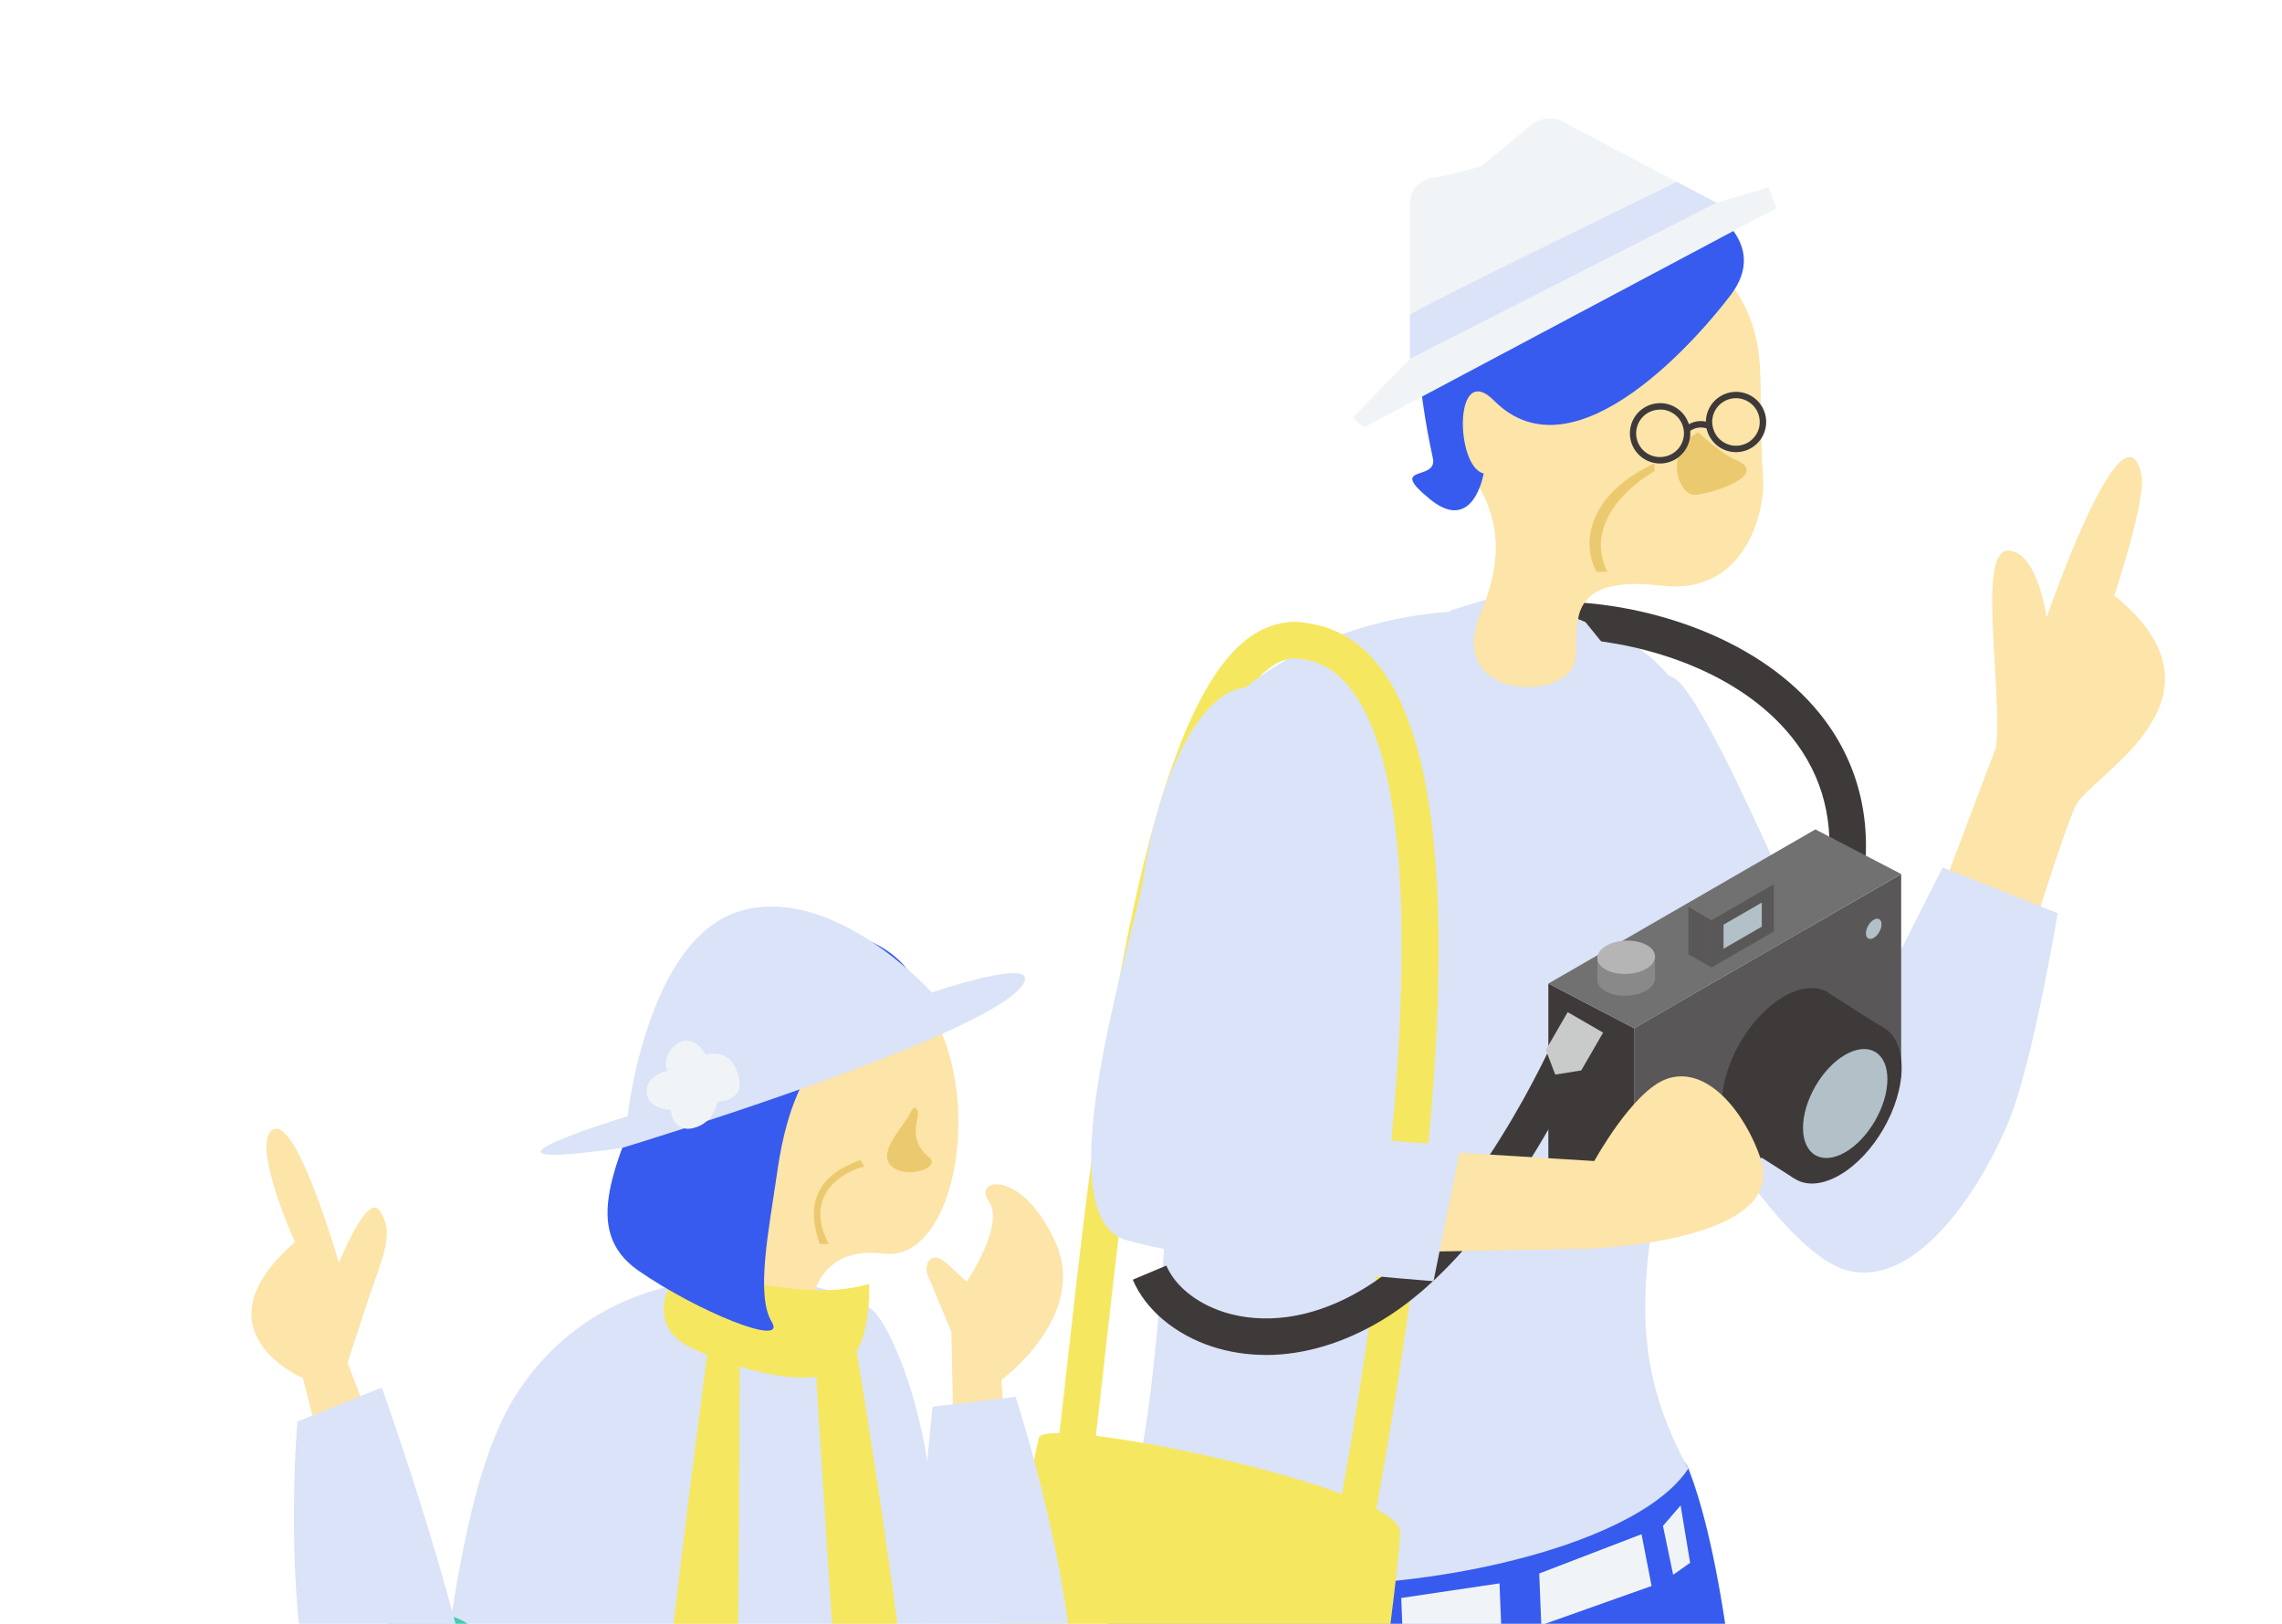 <svg width="156" height="111" fill="none" xmlns="http://www.w3.org/2000/svg"><g filter="url(#filter0_d_268_4832)"><path d="M74.034 102.613l-2.386-.724c.378-1.248.84-5.353 1.416-10.555 1.794-16.045 4.788-42.908 12.129-48.603 1.253-.975 2.61-1.363 4.027-1.164l-.346 2.47c-.734-.105-1.437.115-2.15.666-6.508 5.05-9.549 32.28-11.18 46.909-.618 5.532-1.064 9.533-1.51 11.001z" fill="#F6E761"/><path d="M136.464 50.042c.409-4.326-1.353-13.607.897-13.408 1.955.173 2.548 4.583 2.548 4.583s5.28-15.353 6.486-9.738c.346 1.61-1.861 8.228-1.861 8.228 8.573 6.926-1.306 12.133-2.554 14.22-.771 1.285-3.796 11.258-3.796 11.258l-6.376-2.821 4.656-12.312v-.01z" fill="#FDE4A8"/><path d="M140.665 61.425l-7.866-3.13-6.15 12.201s-9.203-22.683-12.018-25.006c-2.822-2.323-4.169 8.699-3.094 16.716 1.075 8.018 9.894 22.48 14.818 23.654 4.924 1.175 9.323-6.156 10.985-10.262 1.663-4.105 3.325-14.173 3.325-14.173z" fill="#DAE3F7"/><path d="M115.422 99.383c-1.925-4.918-36.49-4.284-38.677 4.835-4.174 17.387-.372 51.969.288 63.279.939 16.061 3.33 33.763 3.33 33.763 1.154 3.776 7.44 4.41 9.05 1.652 0 0 1.065-23.664 3.204-35.415.708-3.87 3.482-31.288 6.623-38.131 1.232-2.69 4.001 28.326 5.217 37.072 2.879 20.66 3.928 34.403 3.928 34.403 1.552 3.628 7.87 3.581 9.176.671 0 0 1.311-26.779 2.181-38.692.871-11.914.776-50.412-4.32-63.437z" fill="#365BEE"/><path d="M104.479 40.85c20.392 1.736 10.733 27.796 9.428 35.987-1.306 8.19-3.036 14.383 1.51 22.547-5.396 8.254-37.492 11.415-38.677 3.057 3.666-5.521 3.409-49.709 6.654-54.727.52-.802 7.341-8.033 21.085-6.864z" fill="#DAE3F7"/><path d="M127.362 59.312l-2.465-.372c.556-3.665-.262-6.885-2.428-9.575-3.591-4.462-9.936-6.381-14.671-6.69l.162-2.491c5.265.34 12.354 2.522 16.455 7.613 2.585 3.215 3.607 7.194 2.952 11.515h-.005z" fill="#3E3A39"/><path d="M95.712 103.715c0-3.036-24.21-8.07-24.687-6.434-.477 1.636-5.915 31.378-9.407 33.454-2.706 1.615 28.021 9.04 28.787 8.678.766-.362 5.307-32.662 5.307-35.698z" fill="#F6E761"/><path d="M108.38 41.52l5.909 7.268s-5.794-2.89-6.412-1.4c-.619 1.489-2.208 4.892-2.208 4.892s-2.842-5.385-4.258-5.296c-1.415.084-5.254 1.431-5.254 1.431l3.01-7.692 4.211-1.285 4.997 2.082h.005z" fill="#DAE3F7"/><path d="M120.524 31.495c.205 2.548-1.274 8.206-6.89 7.54-6.984-.828-5.632 2.937-5.946 5.045-.446 2.983-8.977 2.794-6.471-3.152 2.9-6.885-1.048-9.276-2.438-12.789-2.868-7.226 7.21-19.537 16.737-12.506 4.468 3.298 4.699 7 4.798 8.51.1 1.51 0 4.804.21 7.352z" fill="#FDE4A8"/><path d="M118.311 19.167c-1.919 2.548-10.587 12.847-16.166 7.225-2.78-2.8-2.674 4.52-.719 4.971 0 0-.692 4.19-3.67 1.762-2.978-2.433.52-1.195.2-2.784-.326-1.589-3.037-13.371 1.934-15.747 0 0 2.748-7.487 10.414-4.677 7.661 2.81 10.55 5.873 8.012 9.245l-.005.005z" fill="#365BEE"/><path d="M117.341 12.865l3.555-1.06.556 1.416-28.236 15.013-.735-.698 3.907-4.016V12.928c0-1.007.828-1.815 1.83-1.788l3.02-.76 3.435-2.832a1.986 1.986 0 012.338-.142l10.325 5.453.005.006z" fill="#F1F4F7"/><path d="M117.341 12.865l-2.706-1.431s-18.242 8.856-18.242 9.092v2.994l20.948-10.66v.005z" fill="#DAE3F7"/><path d="M116.094 28.548c.167.152 1.609 1.494 2.579 1.898 2.292.96-1.426 2.26-2.763 2.375-1.206.105-2.213-3.02.184-4.273zm-2.995 2.659c-2.496 1.473-4.625 4.11-3.209 6.874h-.76c-1.311-2.6.152-5.658 3.969-7.398v.524z" fill="#EBCA6F"/><path d="M118.673 29.906a2.058 2.058 0 01-2.035-1.757 2.064 2.064 0 013.267-1.96 2.062 2.062 0 01-1.232 3.717zm-1.6-1.82c.063.43.289.808.64 1.065a1.61 1.61 0 001.201.299c.43-.063.807-.289 1.064-.64.257-.346.367-.776.299-1.206a1.59 1.59 0 00-.64-1.064 1.62 1.62 0 00-2.569 1.542l.005.004zm-3.591 2.596a2.061 2.061 0 01-.299-4.1 2.027 2.027 0 011.531.383c.441.325.729.807.813 1.352a2.064 2.064 0 01-2.04 2.365h-.005zm.005-3.68a1.62 1.62 0 10.236 3.22 1.621 1.621 0 00-.236-3.226v.005z" fill="#3E3A39"/><path d="M115.443 28.522l-.267-.346c.535-.414 1.128-.504 1.762-.262l-.157.409c-.488-.184-.923-.12-1.338.2z" fill="#3E3A39"/><path d="M106.204 59.554h7.981v-2.402h-7.981v2.402z" fill="#DAE3F7"/><path d="M93.73 104.292v-.079h-2.496c0-.22.047-.498.372-2.318 3.146-17.487 7.393-48.025.514-56.064-1.075-1.258-2.37-1.85-3.96-1.82l-.052-2.49c2.35-.042 4.337.855 5.91 2.69 5.752 6.727 5.768 26.286.042 58.125-.173.959-.32 1.788-.336 1.95l.005.006z" fill="#F6E761"/><path d="M102.685 111.596l-.178-4.363-6.717.997.178 4.472 6.717-1.106zm9.533-7.724l.686 3.539-7.54 2.675-.141-3.529 6.995-2.685zm2.67-1.967l.65 3.922-1.159.818-.697-3.34 1.206-1.4z" fill="#F1F4F7"/><path d="M111.709 83.181l18.258-10.54V58.746l-18.258 10.54V83.18z" fill="#595757"/><path d="M111.709 83.18l-5.862-3.051V66.233l5.862 3.052v13.896z" fill="#3E3A39"/><path d="M111.709 69.286l18.258-10.54-5.867-3.052-18.253 10.54 5.862 3.052z" fill="#727171"/><path d="M117.708 74.456c0 2.7 1.898 3.796 4.237 2.443 2.338-1.353 4.237-4.635 4.237-7.336 0-2.7-1.899-3.796-4.237-2.443-2.339 1.353-4.237 4.635-4.237 7.335z" fill="#3E3A39"/><path d="M121.524 76.878c0 2.7 1.899 3.797 4.237 2.444 2.339-1.353 4.237-4.635 4.237-7.336 0-2.7-1.898-3.796-4.237-2.443-2.338 1.352-4.237 4.635-4.237 7.335z" fill="#3E3A39"/><path d="M128.819 69.285c-.32-.162-3.644-2.302-3.644-2.302L118.662 77l3.959 2.532 6.198-10.246z" fill="#3E3A39"/><path d="M123.256 76.097c0 1.84 1.29 2.585 2.884 1.667 1.594-.917 2.884-3.156 2.884-4.997 0-1.84-1.29-2.585-2.884-1.667-1.594.917-2.884 3.156-2.884 4.997zm4.299-13.297c0 .34.241.482.535.309.299-.173.535-.588.535-.929 0-.34-.242-.482-.535-.31-.299.174-.535.588-.535.93z" fill="#B2C0C8"/><path d="M116.999 65.137l4.263-2.465v-3.245l-4.263 2.464v3.246z" fill="#595757"/><path d="M117.822 63.853l2.617-1.51v-1.647l-2.617 1.51v1.647z" fill="#B2C0C8"/><path d="M116.999 65.137l-1.578-.918v-3.245l1.578.917v3.246z" fill="#595757"/><path d="M116.999 61.892l4.263-2.465-1.578-.917-4.263 2.464 1.578.918z" fill="#727171"/><path d="M112.595 66.675c.755-.477.724-1.196-.063-1.61-.786-.414-2.04-.362-2.79.11-.755.478-.723 1.196.063 1.61.787.414 2.04.362 2.79-.11z" fill="#898989"/><path d="M109.197 64.494c.011.12 0 1.42 0 1.42l3.938.048v-1.547l-3.938.079z" fill="#898989"/><path d="M112.595 65.186c.755-.477.724-1.196-.063-1.61-.786-.414-2.04-.362-2.79.11-.755.477-.723 1.196.063 1.61.787.414 2.04.362 2.79-.11z" fill="#B5B5B6"/><path d="M86.535 91.618c-1.264 0-2.501-.19-3.676-.572-2.537-.829-4.567-2.538-5.421-4.572l2.296-.965c.582 1.379 2.04 2.564 3.896 3.167 1.689.55 5.176 1.075 9.58-1.578 7.54-4.547 13.088-17.2 13.141-17.33l2.286.99c-.236.551-5.915 13.513-14.142 18.474-2.622 1.578-5.354 2.39-7.96 2.39v-.004z" fill="#3E3A39"/><path d="M109.591 69.585l-2.423-1.4-1.494 2.585.645 1.683 1.777-.283 1.495-2.585z" fill="#C9CACA"/><path d="M93.363 77.403l15.625.96s2.638-4.82 4.971-5.622c2.753-.944 5.338 2.307 6.403 5.464 1.961 5.836-12.134 6.166-12.134 6.166l-16.36.284 1.495-7.247v-.005z" fill="#FDE4A8"/><path d="M87.217 46.89c-3.492-3.35-7.766 3.294-9.045 12.087-.52 3.581-6.932 23.087-1.238 24.77 5.695 1.684 21.064 2.827 21.064 2.827l1.908-9.454s-8.793.613-11.064-3.005c-2.27-3.618 3.812-22.002-1.625-27.224z" fill="#DAE3F7"/><path d="M63.47 86.286c-.373-.755.083-2.009 1.347-.84l1.264 1.17s2.653-3.922 1.515-5.495c-1.138-1.573 2.229-2.302 4.541 2.763 2.313 5.065-3.68 9.439-3.68 9.439l.303 4.257-3.544 1.206-.179-8.767-1.568-3.739v.006z" fill="#FDE4A8"/><path d="M22.742 145.532c7.97-14.215 6.104-41.471 12.653-51.376 7.404-11.2 22.028-7.614 24.283-5.574 1.898 1.72 7.509 15.736 1.269 28.813-3.435 7.2.404 16.995 3.87 27.057.068 1.61-3.32 1.615-6.927-1.431-1.012-.85-2.743-13.712-4.358-13.482-1.898.268-4.126 14.116-6.14 14.892-9.014 3.456-24.466 5.197-24.645 1.096l-.005.005z" fill="#DAE3F7"/><path d="M50.654 89.363c.635-2.553-.923-6.759-3.959-8.51-6.255-3.597-.047-18.012 10.876-16.758 10.922 1.253 9.302 21.451 2.831 20.596-4.714-.624-5.422 3.692-4.777 5.558 1.143 3.32-4.635 1.516-4.97-.891v.005z" fill="#FDE4A8"/><path d="M62.72 75.453c-.284 1.043-.095 1.93.791 2.658.886.729-1.636 1.531-2.596.582-.96-.95.855-2.653 1.332-3.66.315-.666.62-.126.472.42z" fill="#EBCA6F"/><path d="M24.75 89.117c1.317-4.174 2.35-5.673 1.196-7.367-.844-1.248-2.78 3.581-2.78 3.581s-2.836-9.93-4.472-9.129c-1.636.803 1.468 7.703 1.468 7.703-7 6.093.546 9.292.546 9.292l1.547 6.061 4.425.44-2.926-7.54.996-3.046v.005z" fill="#FDE4A8"/><path d="M63.758 95.152l5.668-.666s6.036 18.232 3.293 26.905c-.524 1.662-9.291 4.289-9.784.603-1.164-8.751.818-26.837.818-26.837l.005-.005z" fill="#DAE3F7"/><path d="M59.405 86.773c-5.396 1.542-12.59-1.604-12.59-1.604s-3.597 4.153.598 6.046c4.195 1.898 8.636 2.695 10.435 1.096 1.798-1.6 1.557-5.543 1.557-5.543v.005z" fill="#F6E761"/><path d="M60.559 67.22c-5.951 3.282-6.958 8.615-7.472 12.19-.514 3.577-1.442 8.118-.336 9.937 1.107 1.82-5.128-.729-9.108-3.492-3.98-2.764-1.541-7.304.844-13.266 2.386-5.962 3.267-10.12 7.855-10.304 4.589-.183 8.998.776 10.461 4.31.257.614-1.41.168-2.244.624z" fill="#365BEE"/><path d="M42.532 77.466s24.996-7.572 27.376-11.143c1.38-2.071-6.208.52-6.208.52s-6.696-7.452-13.094-5.57C44.21 63.157 42.904 75.3 42.904 75.3s-13.093 3.97-.373 2.166z" fill="#DAE3F7"/><path d="M48.257 71.11c-1.405-2.36-3.272.179-2.606 1.086 0 0-1.51.283-1.442 1.463.063 1.174 1.647 1.211 1.647 1.211s.115 1.594 1.552 1.237c1.437-.356 1.636-1.793 1.636-1.793s1.725-.031 1.505-1.42c-.393-2.455-2.286-1.784-2.286-1.784h-.006z" fill="#F1F4F7"/><path d="M50.564 91.225s-.036 38.31-.729 38.31c-.692 0-4.242.23-5.227-1.264-.986-1.495 3.958-38.33 3.958-38.33l1.993 1.284h.005zm7.672-1.851s5.91 34.985 3.933 36.249c-1.977 1.263-3.356 2.989-3.933.807-.576-2.186-2.611-36.175-2.611-36.175l2.611-.876v-.005z" fill="#F6E761"/><path d="M32.27 131.192s2.984-15.317-3.592-18.112c-6.575-2.795-8.31 14.771-8.31 14.771l-4.248-.188s6.544-22.207 15.406-17.923c5.988 2.895 5.448 22.967 5.448 22.967l-4.698-1.515h-.006z" fill="#3FCDAD"/><path d="M26.109 93.847L20.33 96.17s-1.525 17.482 3.157 25.279c.897 1.494 10.036 2.013 9.653-1.683-.901-8.783-7.037-25.914-7.037-25.914l.006-.005z" fill="#DAE3F7"/><path d="M59.102 78.756c-.33-.026-4.525 1.306-2.449 5.28h-.614c-.907-2.57-.382-4.625 2.78-5.736l.283.461v-.005z" fill="#EBCA6F"/></g><defs><filter id="filter0_d_268_4832" x="0" y=".092" width="155.999" height="249.824" filterUnits="userSpaceOnUse" color-interpolation-filters="sRGB"><feFlood flood-opacity="0" result="BackgroundImageFix"/><feColorMatrix in="SourceAlpha" values="0 0 0 0 0 0 0 0 0 0 0 0 0 0 0 0 0 0 127 0" result="hardAlpha"/><feOffset dy="1"/><feGaussianBlur stdDeviation="4"/><feComposite in2="hardAlpha" operator="out"/><feColorMatrix values="0 0 0 0 0.145 0 0 0 0 0.216 0 0 0 0 0.455 0 0 0 0.24 0"/><feBlend in2="BackgroundImageFix" result="effect1_dropShadow_268_4832"/><feBlend in="SourceGraphic" in2="effect1_dropShadow_268_4832" result="shape"/></filter></defs></svg>